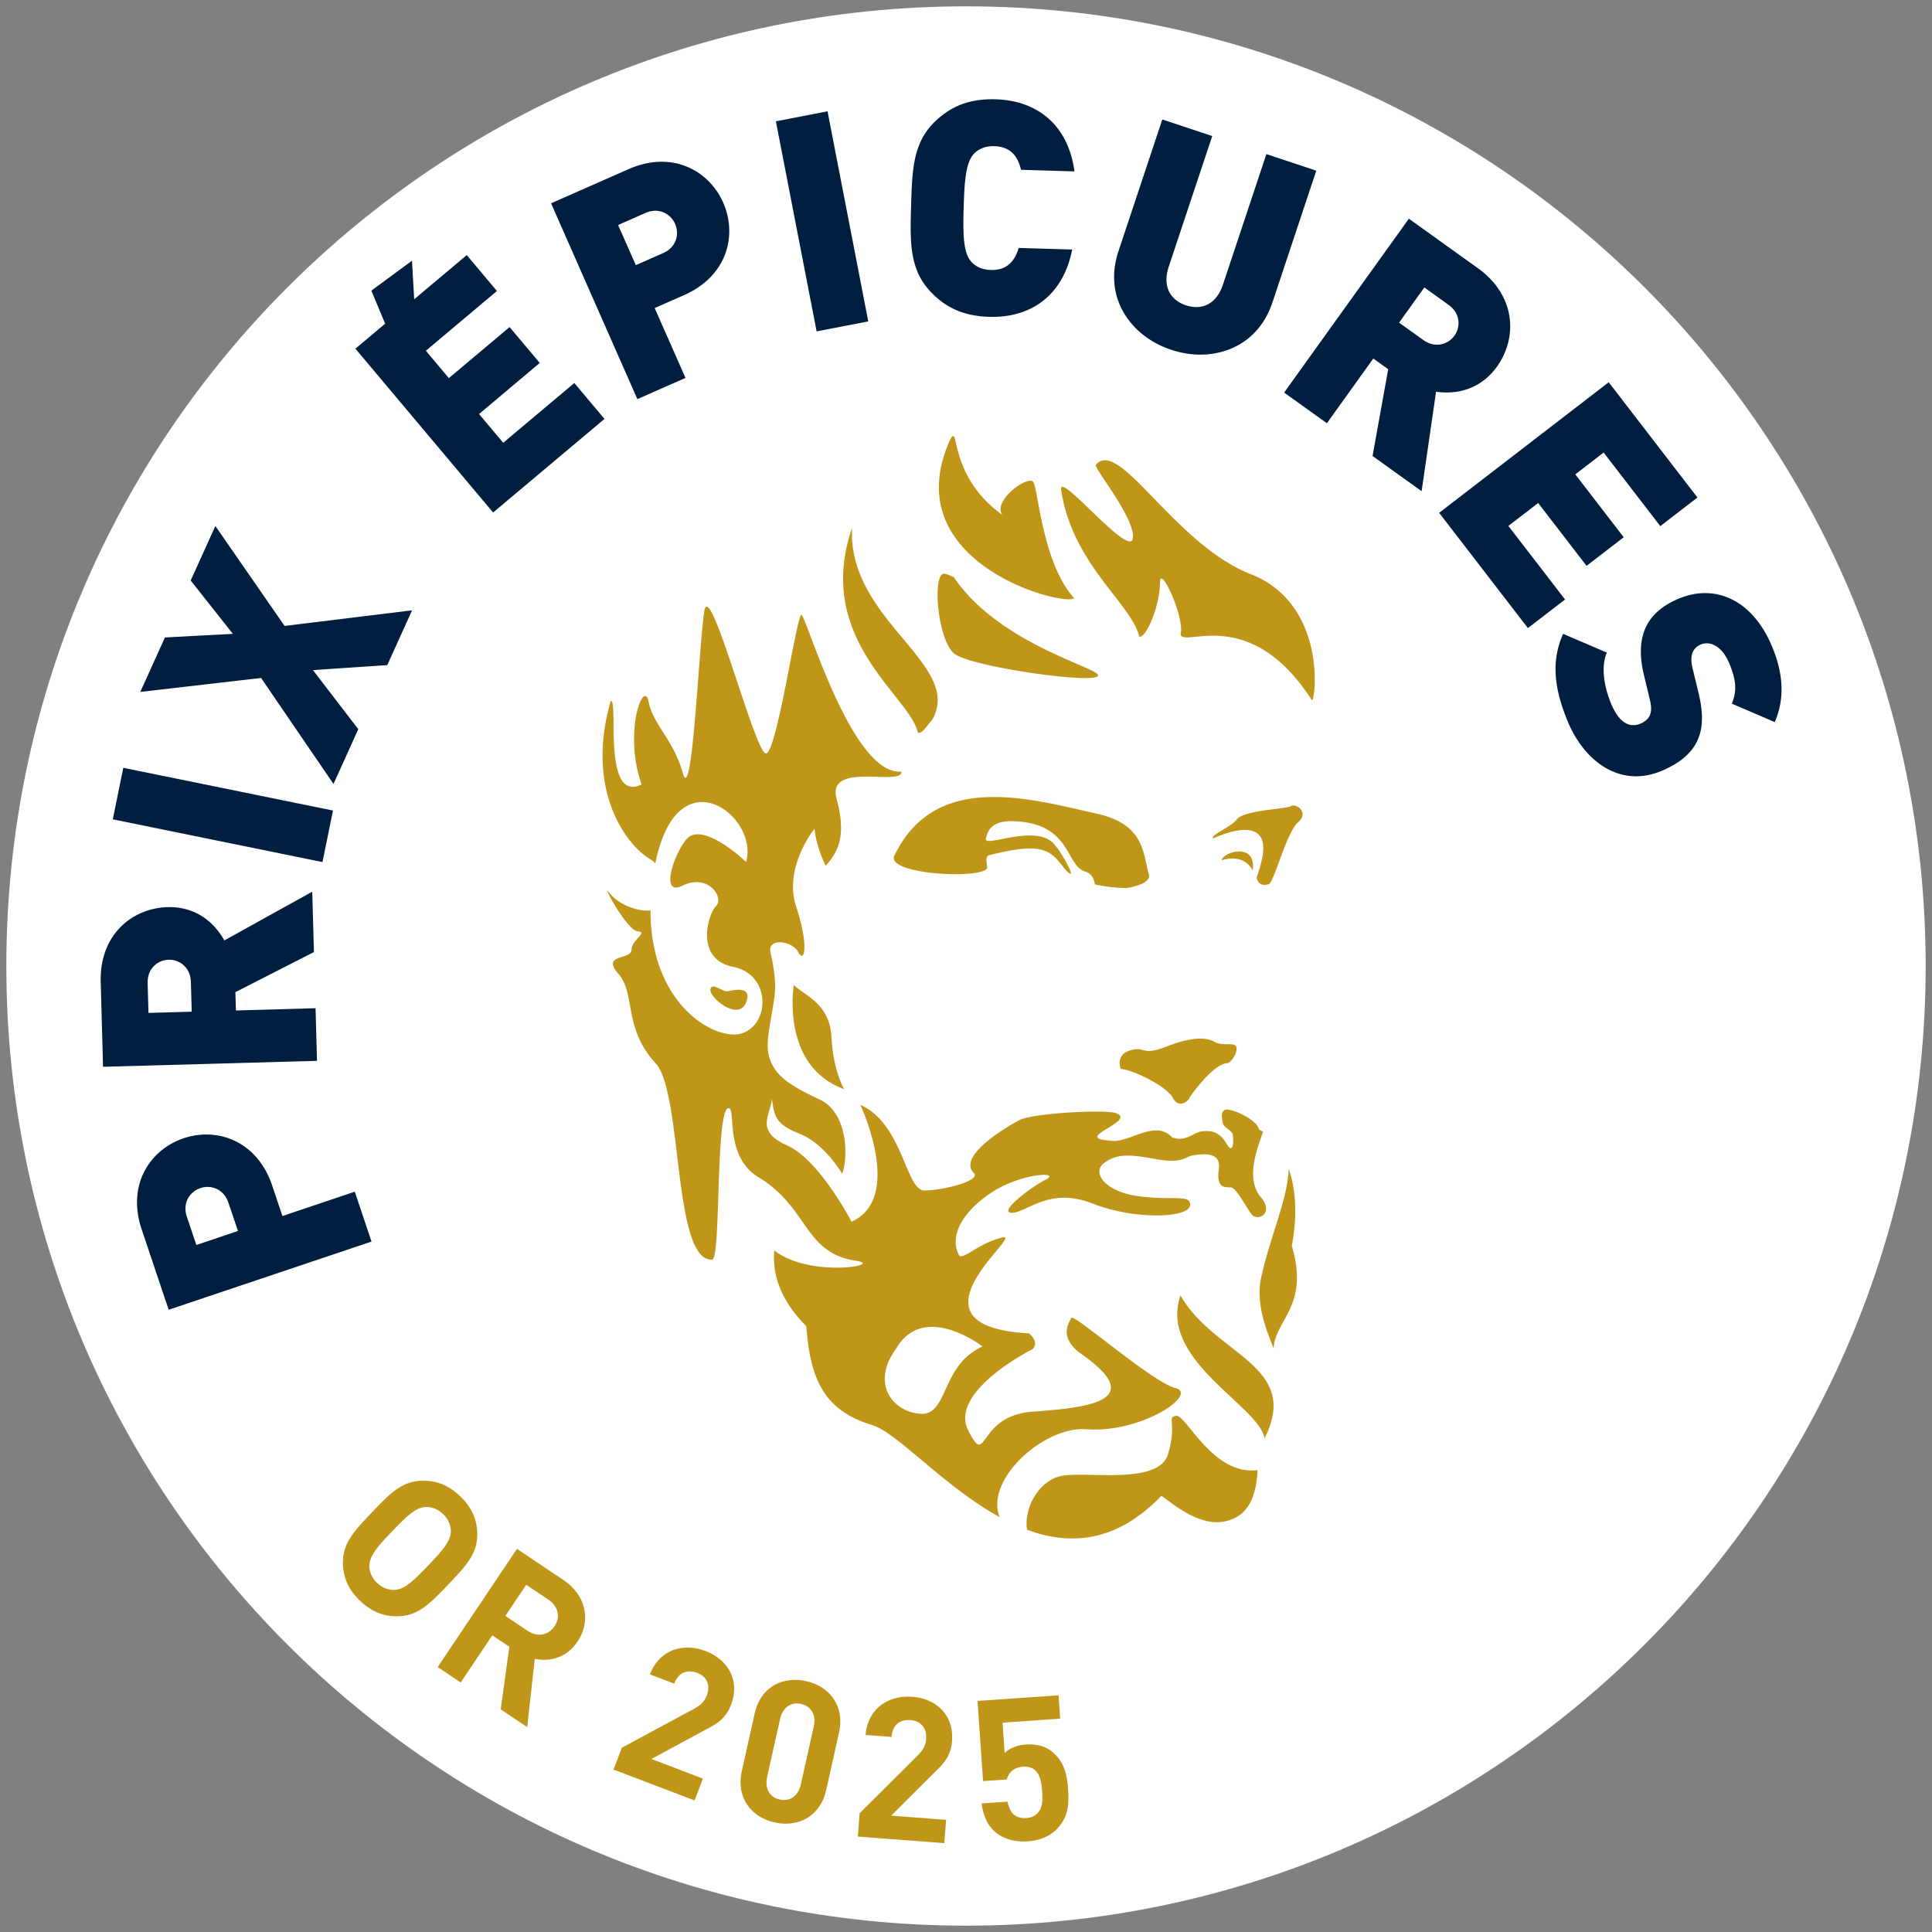 <svg xmlns="http://www.w3.org/2000/svg" width="60" height="60" fill="none" viewBox="0 0 60 60"><rect x="0" y="0" width="60" height="60" fill="#808080" stroke="none"/><g clip-path="url(#a)"><path fill="#fff" d="M59.803 30c0 16.46-13.343 29.803-29.803 29.803S.197 46.46.197 30 13.54.197 30 .197 59.803 13.54 59.803 30"/><path fill="#001F40" d="M5.238 40.676 4.4 38.181c-.47-1.398.268-2.483 1.303-2.831 1.035-.349 2.279.07 2.75 1.468l.318.947 2.247-.756.52 1.549zm1.857-3.322c-.143-.425-.536-.569-.872-.456-.336.113-.562.465-.42.89l.295.876 1.292-.435zM3.2 33.13l-.072-2.63c-.041-1.475.981-2.297 2.073-2.328.84-.023 1.431.432 1.766 1.034l2.73-1.514.053 1.875-2.44 1.245.017.569 2.473-.07.045 1.634-6.644.185zm2.728-2.634c-.012-.448-.346-.7-.691-.69-.346.009-.665.279-.652.727l.026.924 1.343-.038zM3.503 25.445l.326-1.6 6.512 1.327-.326 1.601zM8.108 21.055l-3.752.434.766-1.692 2.11-.112-1.31-1.657.766-1.693 2.15 3.104 3.959-.484-.77 1.701-2.308.155 1.408 1.835-.77 1.701zM17.114 6.314l2.408-1.061c1.35-.595 2.497.042 2.938 1.04.44 1 .136 2.276-1.214 2.871l-.914.403.957 2.17-1.495.658zm3.477 1.548c.41-.18.517-.585.374-.91-.143-.324-.514-.518-.924-.337l-.845.373.55 1.247zM24.096 3.768l1.604-.311 1.265 6.525-1.604.31zM28.898 9.057c-.66-.7-.636-1.55-.603-2.67.033-1.12.058-1.968.76-2.63.49-.462 1.056-.697 1.868-.673 1.26.037 2.247.767 2.446 2.239l-1.66-.05c-.092-.376-.288-.717-.829-.733-.252-.008-.455.066-.608.21-.274.258-.319.836-.344 1.685-.025.85-.014 1.428.244 1.702.145.154.343.239.595.247.541.016.757-.314.87-.684l1.66.049c-.285 1.458-1.313 2.128-2.573 2.09-.812-.023-1.364-.292-1.826-.782M34.83 9.583c-.266-.531-.307-1.145-.095-1.783l1.362-4.091 1.55.516-1.35 4.056c-.195.584.02 1.03.534 1.2.514.171.954-.056 1.148-.64l1.35-4.056 1.55.515-1.362 4.092c-.212.637-.613 1.104-1.144 1.37-.58.29-1.293.337-2.001.1-.71-.235-1.252-.701-1.542-1.28zM43.754 6.792l2.14 1.534c1.197.86 1.233 2.172.596 3.06-.49.682-1.21.878-1.892.779l-.448 3.09-1.524-1.094.486-2.695-.463-.332-1.441 2.01-1.328-.952zm.447 3.766c.364.261.766.148.968-.133.201-.28.18-.698-.185-.959l-.75-.539-.784 1.093zM49.96 11.871l2.756 3.58-1.154.888-1.76-2.285-.88.678 1.504 1.953-1.154.888-1.503-1.952-.925.712 1.76 2.285-1.153.888-2.757-3.58zM48.544 19.684l1.358.583c-.192.449-.08 1.058.118 1.551.143.36.322.58.51.661a.506.506 0 0 0 .398.002.632.632 0 0 0 .242-.162c.125-.14.128-.333.07-.58l-.188-.785c-.186-.78-.098-1.388.297-1.833.201-.226.472-.404.823-.545.52-.207 1.042-.21 1.52-.004.559.239 1.045.763 1.367 1.57.317.792.375 1.543.058 2.283l-1.334-.573c.192-.448.092-.826-.066-1.22-.14-.35-.328-.532-.504-.607a.49.49 0 0 0-.568.111c-.14.156-.138.372-.081.616l.19.788c.19.789.124 1.368-.279 1.82-.215.242-.523.44-.917.598-.528.211-1.03.19-1.472 0-.619-.265-1.12-.854-1.422-1.608-.377-.945-.512-1.786-.12-2.666zM17.836 11.895l-2.208 1.856-.751-.893 1.886-1.586-.937-1.114-1.886 1.585-.714-.85 2.207-1.856-.937-1.115-1.633 1.372-.068-1.197-1.262.929.428 1.027-.923.776 4.276 5.087 3.459-2.906z"/><path fill="#C09618" d="M10.65 48.56c-.013-.623.323-.988.907-1.599.583-.61.934-.962 1.557-.975.423-.011.806.127 1.176.48.368.353.523.73.532 1.155.012.62-.325.986-.909 1.596-.583.61-.934.962-1.554.978-.426.01-.809-.129-1.176-.481-.37-.354-.525-.73-.533-1.154m.82.08a.74.74 0 0 0 .243.52.73.73 0 0 0 .527.216c.312-.007.585-.265 1.053-.753.468-.49.714-.774.707-1.085a.733.733 0 0 0-.24-.517.737.737 0 0 0-.529-.22c-.31.01-.585.266-1.052.755-.466.486-.713.775-.708 1.085M16.055 48.101l1.436.963c.75.503.853 1.308.442 1.921-.334.498-.848.628-1.325.532l-.236 2.118-.822-.55.268-1.944-.529-.354-.982 1.465-.714-.48zm.322 2.54c.314.21.65.152.843-.137.192-.286.12-.618-.195-.83l-.683-.457-.648.966zM19.313 54.277l2.227-1.201c.21-.113.334-.225.409-.419.116-.307.02-.583-.3-.705-.191-.073-.394-.063-.543.072a.712.712 0 0 0-.169.262l-.754-.287c.135-.354.374-.599.659-.727.315-.139.694-.14 1.065.001.38.145.654.392.793.7.128.285.137.617.003.97-.161.422-.427.59-.807.783l-1.664.9 1.598.61-.259.678-2.517-.959zM23.185 56.017c-.176-.278-.232-.628-.15-1l.404-1.812c.083-.373.282-.666.56-.842.289-.184.657-.239 1.036-.154.382.085.692.291.872.58.177.277.236.627.153 1l-.404 1.811c-.083.373-.285.665-.562.842-.286.184-.655.239-1.036.154-.379-.084-.69-.29-.873-.58m1.03-.13c.322.071.576-.114.656-.471l.4-1.794c.079-.357-.072-.632-.394-.704-.318-.07-.572.114-.652.471l-.4 1.794c-.079.357.073.633.39.704M26.696 56.313l1.793-1.785c.168-.167.257-.31.273-.518.024-.328-.148-.565-.488-.59-.205-.017-.396.05-.5.223a.697.697 0 0 0-.087.298l-.805-.06c.028-.378.188-.68.424-.883.263-.223.626-.332 1.022-.303.406.03.74.19.96.446.203.236.307.552.278.93-.034.449-.241.685-.55.98l-1.34 1.336 1.706.129-.055.724-2.686-.203zM30.676 56.617a1.705 1.705 0 0 1-.191-.61l.805-.055a.95.95 0 0 0 .1.28c.099.17.265.243.476.229a.523.523 0 0 0 .377-.173c.13-.152.141-.383.121-.668-.02-.297-.076-.518-.225-.65-.099-.084-.216-.113-.37-.103-.326.023-.455.222-.502.396l-.737.051-.172-2.49 2.517-.174.05.725-1.789.124.065.944c.113-.123.353-.245.65-.266.366-.025.653.073.848.243.368.323.443.726.472 1.144.034.502-.005.846-.307 1.194-.184.212-.492.395-.948.427-.526.036-.993-.15-1.24-.568zM33.36 18.58c-1.002-1.118-1.114-3.407-1.274-3.616-.16-.208-1.265.577-.96 1.025-1.713-1.233-1.314-2.898-1.617-2.337-1.73 3.81 3.473 5.186 3.85 4.929M38.84 17.83c-2.368-.928-4.077-4.25-4.807-3.397-.074.1 1.248 1.686 1.147 2.293-.102.607-2.319-2.134-2.227-1.517.35 2.333 2.206 3.55 2.43 4.574.256-.016.64-1.033.64-1.674 0-.64.784 1.112.64 1.585.065.457 2.146-.967 4.082 2.058.113-.016.466-2.994-1.904-3.922M28.944 22.365c1.009-1.727-2.631-3.087-2.483-5.976-1.19 3.488 1.816 5.226 2.046 6.374.164.009.288-.257.437-.398M29.638 20.302c.514.407 4.417.963 4.463.678.04-.248-3.055-.96-4.477-3.051-.156-.076-.265-.117-.311-.112-.371.036-.189 2.078.325 2.485M36.23 32.5c-.794.313-.65-.024-1.13.12-.48.145-.295.577-.295.577.384.024 1.424.536 1.617.896.192.36.488.088.511.016.025-.072.753-1.073 1.17-1.089.139-.005.36-.376.287-.52-.072-.144-.432 0-.672-.144-.24-.143-.696-.168-1.489.145M40.095 25.033c-.144.096-1.44.12-1.68.409-.24.288-.793.456-.745.6 0 0 1.884-.929 1.514.672-.122.52-.18.516-.145.6.067.162.192.192.36.145.168-.049.552-1.609.913-1.921.36-.312-.072-.6-.217-.505M34.086 25.275c-2.137-.482-5.045-1.329-6.309 1.295-.286.594 2.746.746 2.88.385.017-.047-.094-.358.066-.397 1.555-.39 1.864-.21 2.297.366.041.056.182.227.234.205.054-.021-.339-.774-.593-.988-.609-.512-2.093.181-2.043-.088.089-.486.453-.588 1.033-.54 1.612.137 1.457 1.378 2.05 1.554.19.056.275.212.301.396.445.108.885.116.979.116 0 0 .797-.104.696-.432-.182-.591-.102-1.536-1.59-1.871"/><path fill="#C09618" d="M38.903 27.034c.128-.896-.929-.576-.961-.32.736-.224.96.32.96.32M36.533 43.97c-.32.032.032.225-.256 1.185-.288.96-2.433.544-3.265.672-.701.108-1.22.942-1.118 1.681 1.317.487 2.752.416 4.16-1.04.01-.101.96.896 1.856.8.741-.08 1.11-.64 1.143-1.61-1.39.172-2.21-1.719-2.52-1.688M36.66 40.229c-.695 2.011 2.44 3.426 2.612 4.44 1.151-2.278-1.561-2.581-2.612-4.44M40.023 36.297c-.04.987-.577 2.076-.864 3.415-.145.679.099 1.458.397 2.164.028-.88 1.124-1.301.563-3.188.194-1.031.101-1.818-.096-2.39M23.161 31.154c.25-.563-.406-.4-.566-.37-.16.028-.49-.302-.532-.056-.042.246.847.99 1.098.426M24.652 30.591s-.424 2.514 1.562 3.234c0 0-.341-.57-.392-1.62-.052-1.051-.848-1.292-1.17-1.614"/><path fill="#C09618" d="M33.748 44.387c1.697.127 3.49-1.09 2.753-1.281-.736-.192-3.17-2.337-3.233-2.177-.064.16-.384.544.224 1.056 2.241 1.537.288 1.729-1.44 1.857-1.73.129-1.377 1.793-1.985.576-.609-1.216 2.016-2.529 2.016-2.529.096-.128.096-.288-.128-.48-4.13-.224-.064-3.17-.832-2.977-.768.192-1.249.736-1.345.543-.423-.848.609-1.792 1.441-2.176.833-.384 1.697-.385 1.25-.16-.45.224-1.498 1.025-1.041 1.025.456 0 1.152-.817 2.497-.289 1.344.529 3.073.456 3.037.024-.012-.312-.589-.108-1.621-.252-1.032-.144-1.441-.736-1.057-1.024.384-.288.752-.288 1.6-.128.849.16.929-.08 1.153-.112.224-.033.896-.16.816.416-.08.576.145.576.368.576.163 0 .445.56.638.824.192.264.728-.02.3-.516-.518-.6-.062-1.64.066-2.035a.658.658 0 0 0-.12-.062c-.075-.336-.85-.656-1.034-.625-.184.033-.113.298-.096.417s.272.24.304.336c.032.096.048.705-.177.32-.224-.384-.48-.432-.768-.4-.288.032-.48.336-.929.192-.528-.592-1.4.216-1.92.096-1.257-.064.88-.616.16-.856-.35-.117-2.579.008-2.977.216-.4.207-2.01 1.152-1.393 1.68.072.313-1.585.6-1.681.481-.48-.24-.642-2.087-1.876-2.631 0 0 1.365 2.89-.272 3.63 0 0-1-1.926-2-2.37-1-.445-.53-.914-.473-1.448.073.528.09.781.868 1.09.778.308 1.309 1.234 1.309 1.234.16-.313.267-1.855-.706-2.308-.973-.453-1.345-.745-1.525-1.22-.18-.476-.01-.968.132-1.966.064-.442-.029-.956-.125-1.392-.097-.436.676-.357.866.009.19.366.337-.19-.066-1.416s.57-2.418.57-2.418.021.476.347 1.15c.404-.451.642-.95.339-2.077-.32-1.19 2.043-.37 2.011-.848-1.545.137-2.96-4.858-3.105-4.866-.145-.009-.76 4.263-1.097 4.304-.336.042-1.752-5.516-1.92-4.418-.17 1.098-.369 6.08-.665 5.028-.296-1.052-.919-1.492-1.064-2.218-.144-.727-.793.93-.216 2.57-1.233.593-.705-2.64-.96-2.594-.818 2.85.55 4.514 1.2 4.898.085.05.144.097.186.143.693-3.428 3.234-1.444 2.817-.04-.613-.574-1.381-1.043-1.758-.787-.376.255-1.006 1.914-.213 1.523s1.299.37 1.043.628c-.256.257-.674 1.652.525 1.893 1.2.242 1.145 1.81.253 2.072-.788.232-2.819-.865-2.817-3.825-.332.043-.958-.132-1.286-.556-.27-.35.553 1.183.89 1.207.335.023-.193.264-.193.576 0 .313-.96.12-.408.744.552.625.127 1.703 1.205 2.832.789 1.1.501 6.093 1.706 6.045.284-.01.092-4.801.524-4.706.216.049-.14 1.507.916 2.145 1.556.938 1.412 2.36 3.02 2.592.938.136-1.44.545-2.529-.32-.057.602.084 1.445.993 2.353.128 1.697.576 2.625 2.048 3.073.781.238 2.228 1.906 3.958 2.858-.471-1.158 1.371-2.83 2.702-2.73m-5.155-.48c-.864-.049-1.56-.937-.767-2.018.863-1.488 2.688-.072 2.688-.072-1.296.577-1.056 2.137-1.92 2.09"/></g><defs><clipPath id="a"><path fill="#fff" d="M0 0h60v60H0z"/></clipPath></defs></svg>